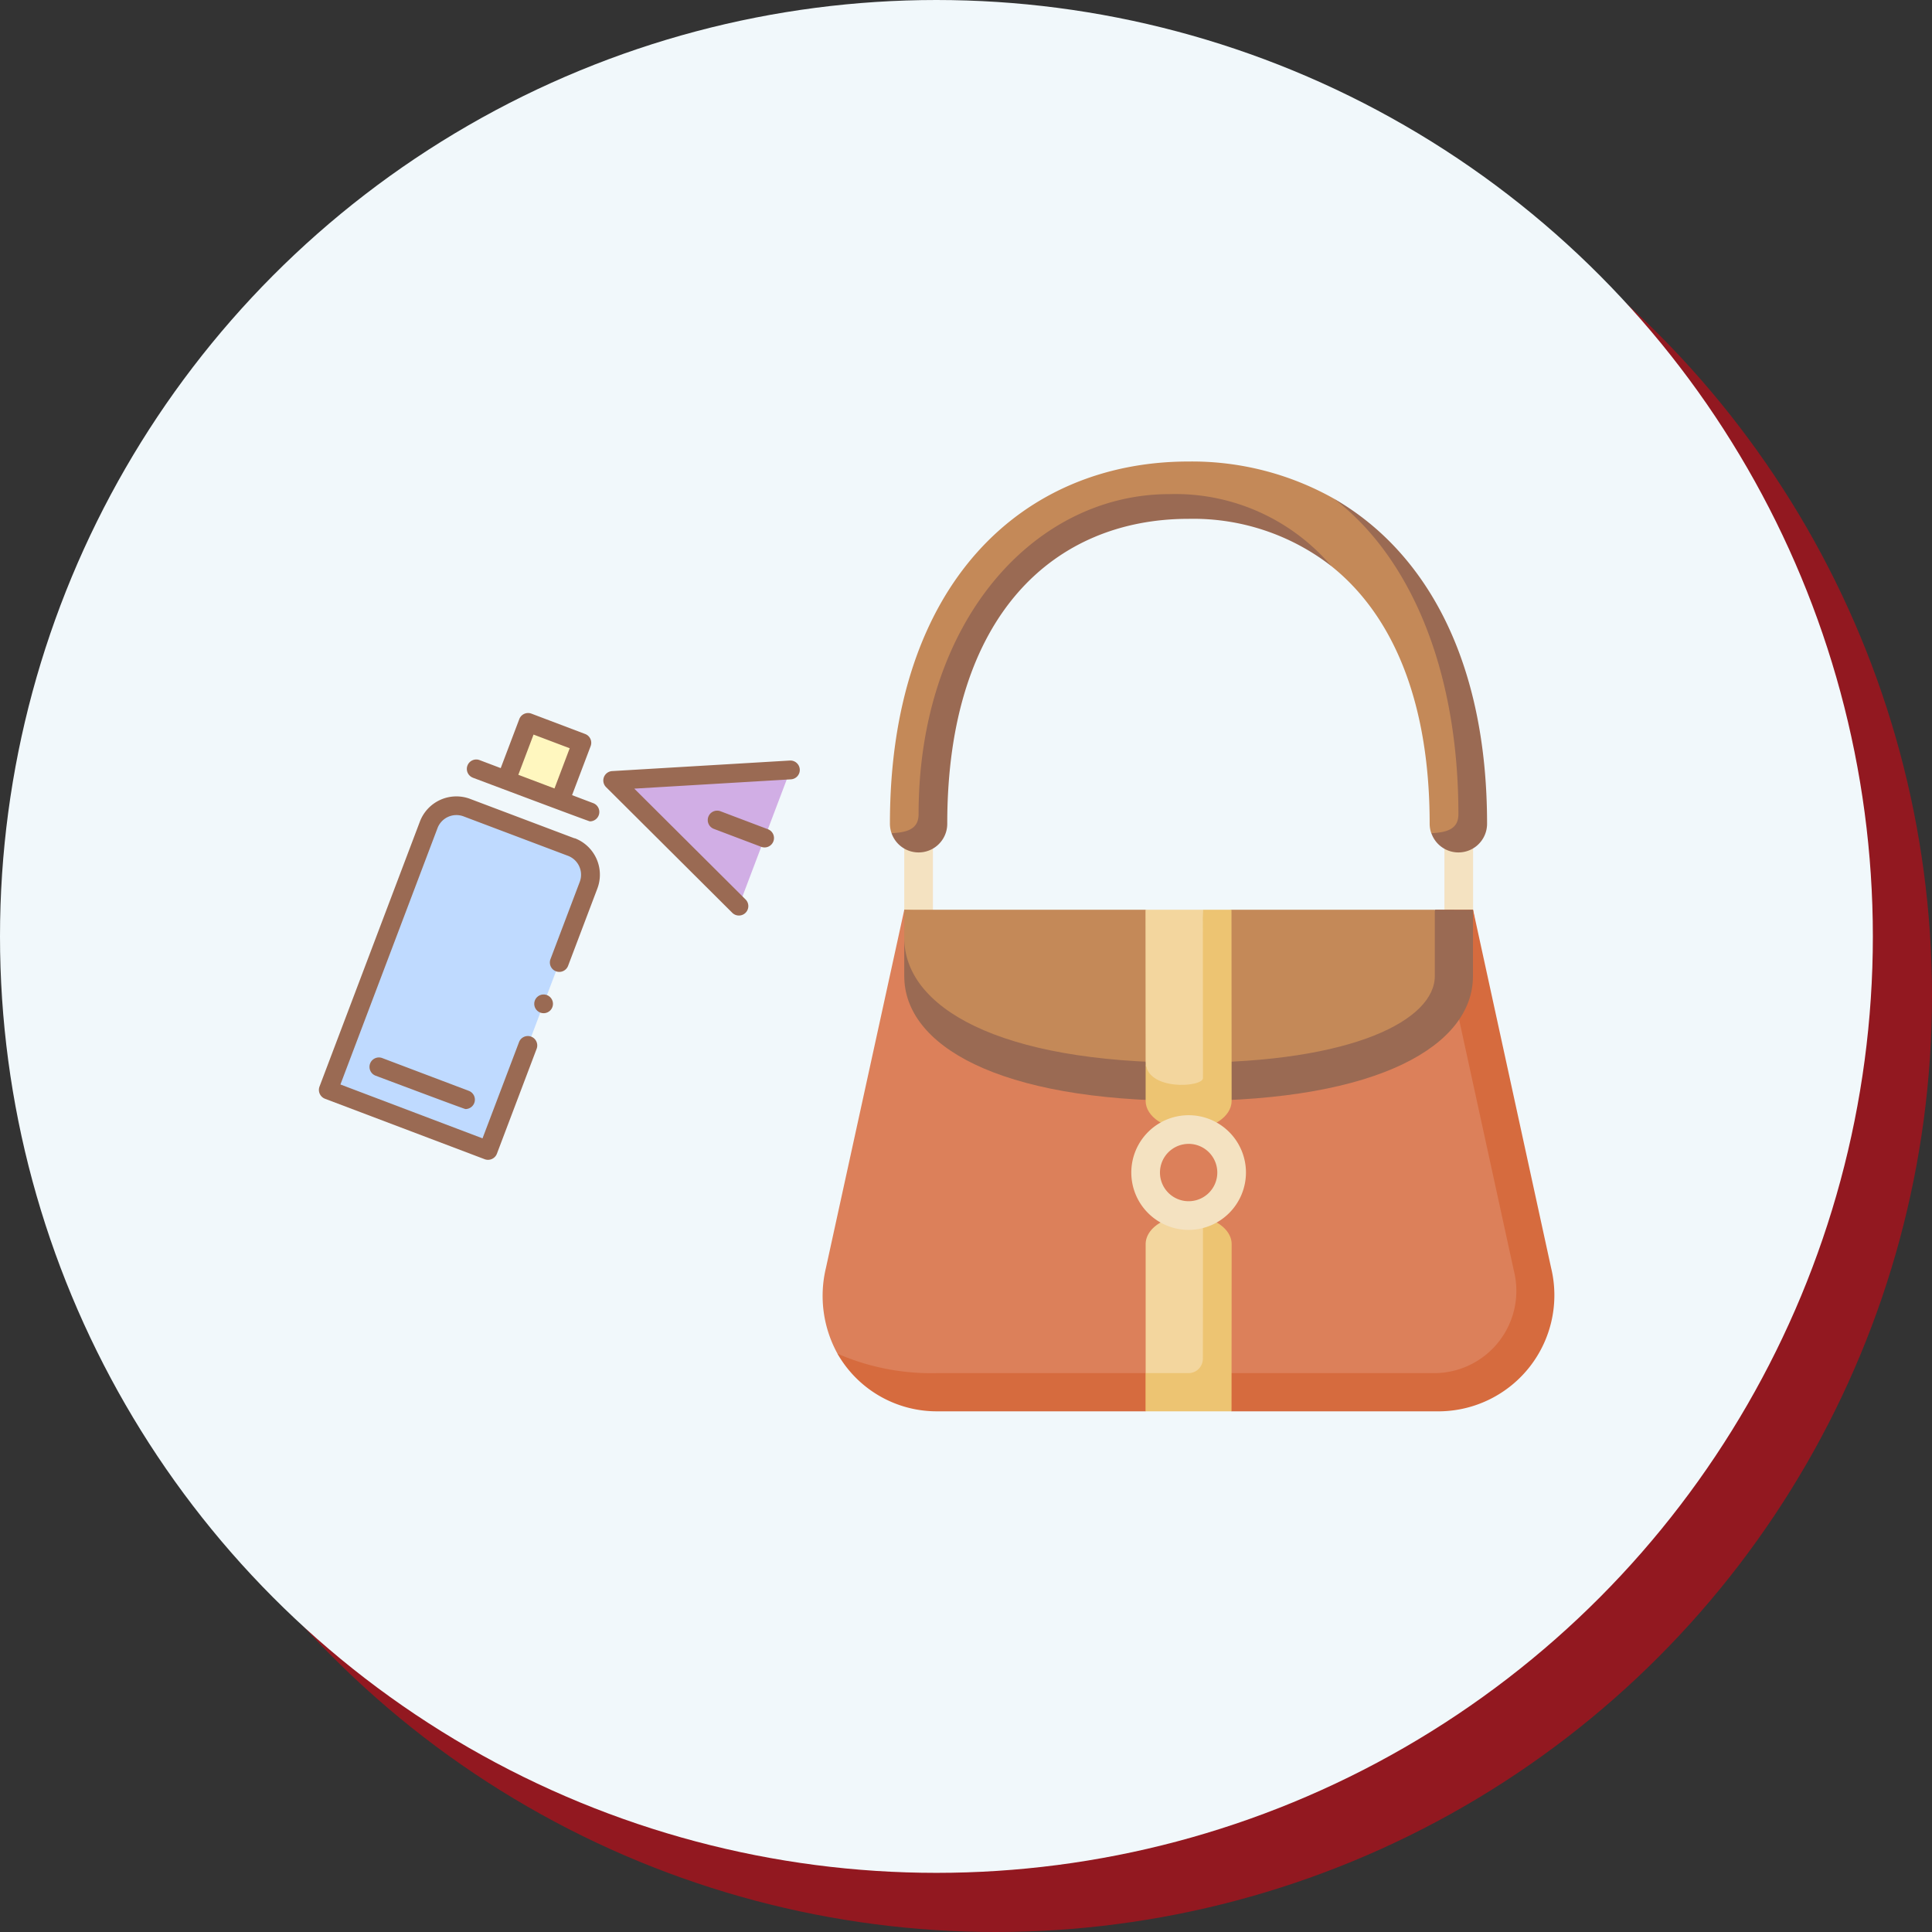 <svg xmlns="http://www.w3.org/2000/svg" width="98" height="98" viewBox="0 0 98 98">
  <rect x="0" y="0" width="98" height="98" fill="#333333" stroke="none"/>
  <g id="bag-clean-icon" transform="translate(0.261 0.261)">
    <circle id="Ellipse_120" data-name="Ellipse 120" cx="47.5" cy="47.5" r="47.5" transform="translate(2.739 2.739)" fill="#921820"/>
    <circle id="Ellipse_80" data-name="Ellipse 80" cx="47.5" cy="47.5" r="47.5" transform="translate(-0.261 -0.261)" fill="#f1f8fb"/>
    <g id="Group_3836" data-name="Group 3836" transform="translate(9.778 1.848)">
      <g id="Group_3834" data-name="Group 3834" transform="translate(-25.498 21.301)">
        <path id="Path_6425" data-name="Path 6425" d="M100.579,190.109a.727.727,0,0,1-.727-.727v-4.12a.727.727,0,1,1,1.454,0v4.12A.727.727,0,0,1,100.579,190.109Zm27.4,0a.727.727,0,0,0,.727-.727v-4.12a.727.727,0,0,0-1.454,0v4.12A.727.727,0,0,0,127.976,190.109Z" transform="translate(-38.525 -166.646)" fill="#f4e2c1"/>
        <path id="Path_6426" data-name="Path 6426" d="M88.508,259.01a4.974,4.974,0,0,0,4.754-6.149l-3.083-18.326-14.425.969-14.425-.969-3.975,18.17a6.071,6.071,0,0,0,.586,4.348c.9,1.185,2.9,1.956,5.045,1.956Z" transform="translate(0 -211.799)" fill="#dc805a"/>
        <path id="Path_6427" data-name="Path 6427" d="M101.09,252.705l-3.96-18.17H95.208l4,18.345a4.173,4.173,0,0,1-3.988,5.16H69.934a11.905,11.905,0,0,1-5.045-.987,5.8,5.8,0,0,0,5.045,2.925H80.516l2.18-.969,2.182.969h10.58A5.889,5.889,0,0,0,101.09,252.705Z" transform="translate(-6.951 -211.799)" fill="#d66b3e"/>
        <path id="Path_6428" data-name="Path 6428" d="M114.277,243.259c8.406,0,13.456-2.189,13.456-4.394l-.969-4.331H116.451l-2.174.969-2.188-.969H99.852v1.423C99.852,240.879,104.579,243.259,114.277,243.259Z" transform="translate(-38.525 -211.798)" fill="#c48958"/>
        <path id="Path_6429" data-name="Path 6429" d="M126.764,234.535V237.9c0,2.2-4.081,4.394-12.487,4.394-9.7,0-14.425-2.835-14.425-6.333V237.9c0,3.5,4.727,6.333,14.425,6.333S128.7,241.394,128.7,237.9v-3.362Z" transform="translate(-38.525 -211.799)" fill="#9a6a53"/>
        <path id="Path_6430" data-name="Path 6430" d="M229.482,244.045c0-.8-.492-9.51-.492-9.51h-2.908s0,4.79.006,7.656c0,.015,0,.031,0,.048,0,1.99,3.393,2.279,3.393,1.807Z" transform="translate(-152.518 -211.799)" fill="#f3d69e"/>
        <path id="Path_6431" data-name="Path 6431" d="M230.5,234.535h-1.454s.007,7.738.007,8.541c0,.473-2.908.666-2.908-.837,0-.017,0-.033,0-.048,0,1.039,0,1.825,0,2.038,0,.8.977,1.454,2.181,1.454s2.181-.651,2.181-1.454S230.5,234.535,230.5,234.535Z" transform="translate(-152.574 -211.799)" fill="#edc472"/>
        <path id="Path_6432" data-name="Path 6432" d="M229.021,394.618a3.172,3.172,0,0,0-.727-.083c-1.2,0-2.181.651-2.181,1.454,0,.542,0,4.209,0,6.54l3.585.969Z" transform="translate(-152.541 -356.288)" fill="#f3d69e"/>
        <path id="Path_6433" data-name="Path 6433" d="M229.006,395.391c0,1.554,0,5.541-.006,7.185a.727.727,0,0,1-.727.726h-2.18l0,1.939h4.362s.006-7.676.006-8.479C230.461,396.129,229.854,395.591,229.006,395.391Z" transform="translate(-152.527 -357.061)" fill="#edc472"/>
        <path id="Path_6434" data-name="Path 6434" d="M121.867,17.889c0-7.419-2.544-13.071-6.985-16A14.674,14.674,0,0,0,107.5,0C99.133,0,92.352,6.122,92.352,18.374a1.448,1.448,0,0,0,.083.481c1.371.974,2.05-.19,2.05-.965,0-9.821,5.929-15.658,12.757-15.658a11.145,11.145,0,0,1,7.5,3.074c3.025,2.413,4.988,6.7,4.988,13.069a1.448,1.448,0,0,0,.083.481C121.188,19.828,121.867,18.664,121.867,17.889Z" transform="translate(-31.752)" fill="#c48958"/>
        <path id="Path_6435" data-name="Path 6435" d="M107.3,17.057c-6.829,0-12.721,6.415-12.721,16.236,0,.775-.607.922-1.371.965a1.453,1.453,0,0,0,2.825-.481c0-10.646,5.479-15.466,12.237-15.466a11.417,11.417,0,0,1,7.249,2.4A10.4,10.4,0,0,0,107.3,17.057Zm8.355.236c3.819,2.925,6.306,8.581,6.306,16,0,.775-.607.922-1.371.965a1.453,1.453,0,0,0,2.825-.481C123.416,25.454,120.285,19.96,115.655,17.293Z" transform="translate(-32.525 -15.403)" fill="#9a6a53"/>
        <path id="Path_6436" data-name="Path 6436" d="M221.565,347.852a2.908,2.908,0,1,1,2.908-2.908A2.912,2.912,0,0,1,221.565,347.852Zm0-4.362a1.454,1.454,0,1,0,1.454,1.454A1.456,1.456,0,0,0,221.565,343.489Z" transform="translate(-145.813 -308.877)" fill="#f4e2c1"/>
      </g>
      <g id="Group_3835" data-name="Group 3835" transform="translate(6.137 15.933)">
        <path id="Path_6437" data-name="Path 6437" d="M18.109,134.279,10,131.209,15.1,117.762a1.5,1.5,0,0,1,1.938-.873l5.295,2a1.5,1.5,0,0,1,.873,1.938Z" transform="translate(-9.526 -93.964)" fill="#bfdaff"/>
        <path id="Path_6438" data-name="Path 6438" d="M200.493,28.114l2.726,1.032-1.11,2.932-2.726-1.032Z" transform="translate(-189.884 -9.512)" fill="#fff7bf"/>
        <path id="Path_6439" data-name="Path 6439" d="M319.143,85.619l-3.2-3.186-3.2-3.186,4.508-.268,4.508-.268" transform="translate(-297.844 -57.699)" fill="#d1aee5"/>
        <circle id="Ellipse_125" data-name="Ellipse 125" cx="0.476" cy="0.476" r="0.476" transform="translate(10.726 32.911) rotate(-47.88)" fill="#9a6a53"/>
        <path id="Path_6440" data-name="Path 6440" d="M312.692,69.14a.478.478,0,0,0-.5-.448l-9.015.535a.477.477,0,0,0-.309.815l6.4,6.373a.477.477,0,1,0,.674-.677l-5.645-5.621,7.952-.472A.477.477,0,0,0,312.692,69.14Z" transform="translate(-288.3 -48.156)" fill="#9a6a53"/>
        <path id="Path_6441" data-name="Path 6441" d="M22.776,24.02l-2.405-.911a.477.477,0,0,0-.338.893l2.405.911a.477.477,0,1,0,.338-.893Zm-9.806.463-5.295-2a1.98,1.98,0,0,0-2.553,1.151L.03,37.076a.482.482,0,0,0,.277.615l8.106,3.069a.482.482,0,0,0,.615-.277l2.017-5.326a.477.477,0,1,0-.893-.338L8.3,39.7,1.092,36.968l4.923-13a1.026,1.026,0,0,1,1.322-.6l5.295,2a1.026,1.026,0,0,1,.6,1.322l-1.485,3.921a.477.477,0,1,0,.893.338l1.485-3.921a1.98,1.98,0,0,0-1.151-2.553ZM7.813,21.408s5.876,2.213,5.932,2.213a.477.477,0,0,0,.169-.924l-1.072-.406.942-2.486a.477.477,0,0,0-.277-.615L10.78,18.157a.477.477,0,0,0-.615.277l-.942,2.486-1.072-.406a.477.477,0,1,0-.338.893Zm3.075-2.189,1.834.694-.772,2.04-1.834-.694Z" transform="translate(0)" fill="#9a6a53"/>
        <path id="Path_6442" data-name="Path 6442" d="M54.536,384.88a.477.477,0,1,0-.338.893s4.5,1.693,4.558,1.693a.477.477,0,0,0,.169-.924Z" transform="translate(-51.323 -349.252)" fill="#9a6a53"/>
      </g>
    </g>
  </g>
</svg>
